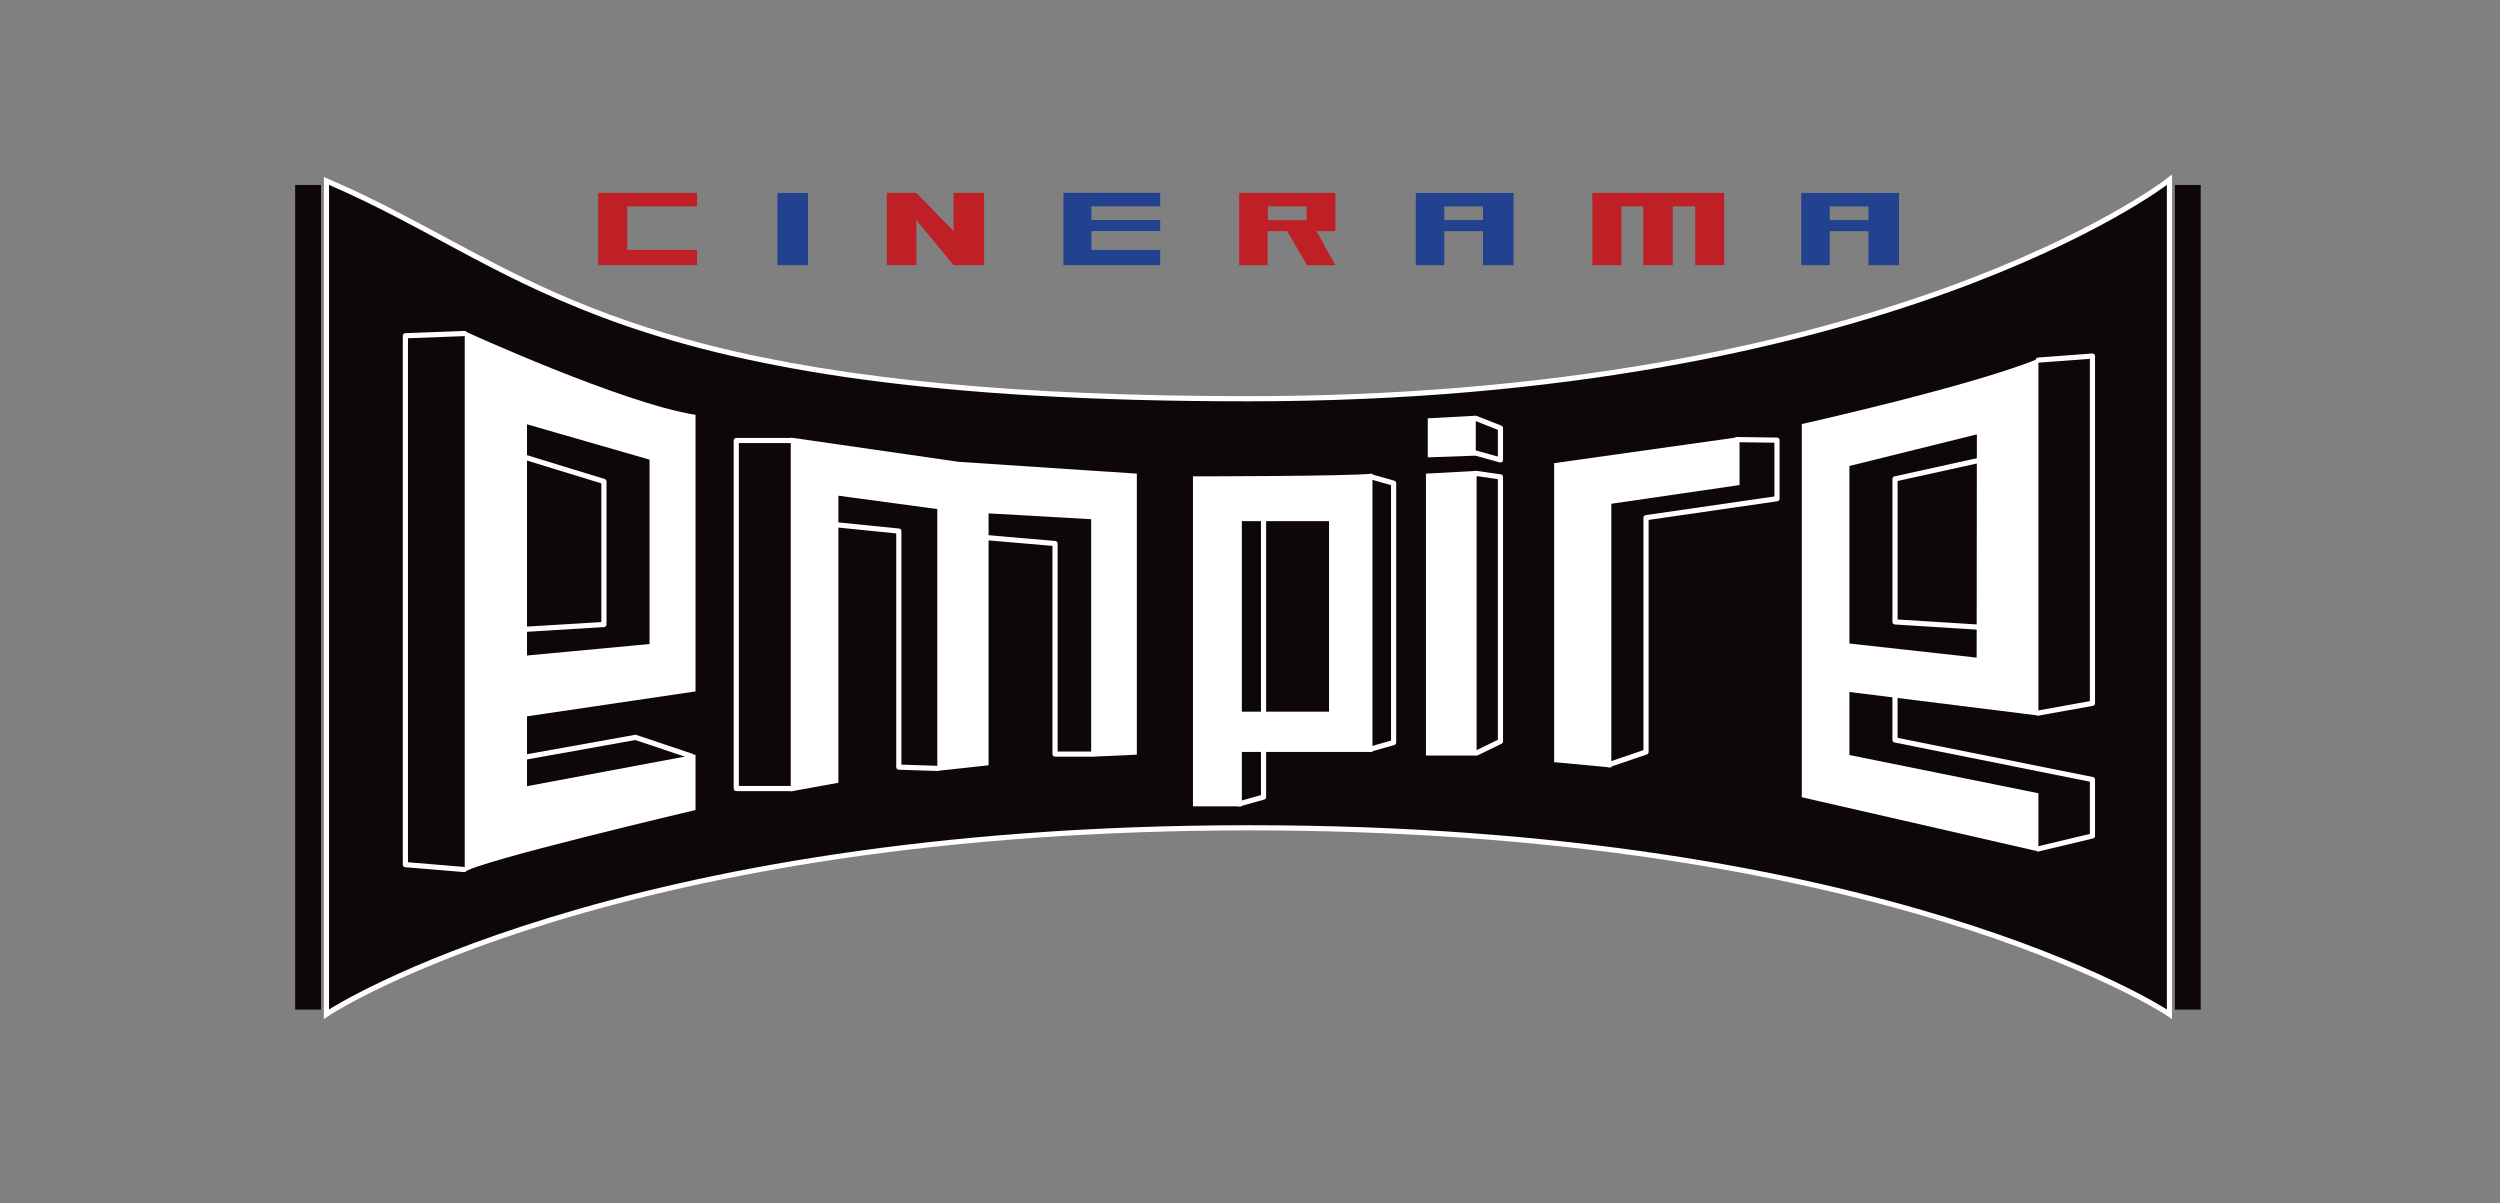 <?xml version="1.0" encoding="UTF-8" standalone="no"?> <svg xmlns="http://www.w3.org/2000/svg" xmlns:xlink="http://www.w3.org/1999/xlink" xmlns:serif="http://www.serif.com/" width="100%" height="100%" viewBox="0 0 133 64" version="1.1" xml:space="preserve" style="fill-rule:evenodd;clip-rule:evenodd;stroke-linejoin:round;stroke-miterlimit:2;"><rect x="0" y="0" width="133" height="64" fill="#808080" stroke="none"/> <g transform="matrix(0.033,0,0,0.033,64.203,30.7)"> <g id="Empire"> <g> <g transform="matrix(4.167,0,0,4.167,1545.43,-636.374)"> <path d="M0,320.877C-0.272,320.699 -27.896,302.894 -85.132,285.315C-137.962,269.091 -227.54,249.75 -354.272,249.75L-354.962,249.75C-481.957,249.819 -571.71,269.156 -624.641,285.366C-681.985,302.928 -709.656,320.701 -709.929,320.878L-711.475,321.884L-711.475,-0.506L-710.079,0.096C-694.466,6.83 -681,14.08 -666.743,21.755C-610.131,52.234 -551.591,83.75 -354.963,83.75C-227.989,83.75 -138.253,61.037 -85.332,41.983C-28,21.34 -0.334,0.43 -0.062,0.221L1.547,-1.01L1.547,321.887L0,320.877Z" style="fill:rgb(14,7,8);fill-rule:nonzero;"></path> </g> <g transform="matrix(4.167,0,0,4.167,1556.04,712.512)"> <path d="M0,-326.766L-3.216,-324.306C-3.488,-324.098 -31.104,-303.24 -88.332,-282.649C-121.948,-270.555 -159.052,-260.917 -198.612,-254.005C-248.071,-245.364 -301.532,-240.983 -357.509,-240.983C-445.415,-240.983 -513.638,-247.441 -566.075,-260.726C-612.322,-272.443 -641.042,-287.905 -668.815,-302.858C-683.092,-310.544 -696.577,-317.804 -712.229,-324.554L-715.021,-325.759L-715.021,-0.007L-711.93,-2.016C-711.658,-2.193 -684.031,-19.925 -626.78,-37.445C-593.151,-47.737 -556.033,-55.943 -516.457,-61.835C-466.981,-69.202 -413.503,-72.952 -357.508,-72.983L-356.818,-72.983C-300.94,-72.981 -247.571,-69.249 -198.194,-61.89C-158.697,-56.003 -121.652,-47.795 -88.087,-37.494C-30.945,-19.958 -3.365,-2.195 -3.093,-2.018L-0.001,0L0,-3.693L0,-326.766ZM-2,-322.718L-2,-3.693C-2,-3.693 -111.114,-74.977 -356.818,-74.983L-357.509,-74.983C-603.721,-74.849 -713.021,-3.693 -713.021,-3.693L-713.021,-322.718C-635.3,-289.197 -603.721,-238.983 -357.509,-238.983C-111.297,-238.983 -2,-322.718 -2,-322.718" style="fill:white;fill-rule:nonzero;"></path> </g> <g transform="matrix(-4.167,0,0,4.167,-1262.76,-775.382)"> <rect x="39.667" y="34.377" width="10" height="319.025" style="fill:rgb(14,7,8);"></rect> </g> <g transform="matrix(-4.167,0,0,4.167,4798.32,-775.382)"> <rect x="766.996" y="34.377" width="10" height="319.025" style="fill:rgb(14,7,8);"></rect> </g> <g transform="matrix(4.167,0,0,4.167,-1095.95,325.545)"> <path d="M0,-137.222L47.41,-123.555L47.41,-52.222L0,-47.778L0,-137.222ZM65.197,-33.889L65.197,-140.889C36.864,-145.333 -24.094,-173.222 -24.094,-173.222L-24.094,36C-20.206,32.111 65.197,12 65.197,12L65.197,-9.444L0,2.778L0,-24.25L65.197,-33.889Z" style="fill:white;fill-rule:nonzero;"></path> </g> <g transform="matrix(4.167,0,0,4.167,-670.754,-224.858)"> <path d="M0,136.875L0,0L65.051,9.389L133.893,13.949L133.893,122.673L116.22,123.474L116.22,31.576L76.535,29.319L76.535,126.77L56.693,128.934L56.693,27.653L18.425,22.485L18.425,133.542L0,136.875Z" style="fill:white;fill-rule:nonzero;"></path> </g> <g transform="matrix(4.167,0,0,4.167,-1634.98,-637.574)"> <path d="M439.643,205.073L405.911,205.073L405.911,131.372L439.643,131.372L439.643,205.073ZM387,114.039L387,241.704L405.911,241.704L405.911,220.663L456.445,220.663L456.445,113.001C447.082,114.039 387,114.039 387,114.039" style="fill:white;fill-rule:nonzero;"></path> </g> <g transform="matrix(4.16,-0.228,-0.228,-4.16,341.011,-164.167)"> <path d="M2.97,0.455L22.598,0.455L16.571,-109.534L-2.999,-108.461L2.97,0.455Z" style="fill:white;fill-rule:nonzero;"></path> </g> <g transform="matrix(4.167,0,0,4.167,559.926,-217.076)"> <path d="M0,123.695L0,8.024L71.724,-2.08L71.724,16.494L22.117,23.734L22.117,125.775L0,123.695Z" style="fill:white;fill-rule:nonzero;"></path> </g> <g transform="matrix(4.167,0,0,4.167,1035.94,269.539)"> <path d="M0,-107.668L49.312,-119.891L49.22,-33.523L0,-38.972L0,-107.668ZM73.118,-11.115L73.118,-149.132C46.433,-138.355 -18.001,-124.004 -18.425,-123.881L-18.425,20.497L73.118,41.464L73.118,18.955L0,4.163L0,-20.226L73.118,-11.115Z" style="fill:white;fill-rule:nonzero;"></path> </g> <g transform="matrix(0,4.167,4.167,0,424.278,-265.235)"> <path d="M2.232,-16.343L17.343,-16.343L16.677,2.232L1.232,2.232L2.232,-16.343Z" style="fill:white;fill-rule:nonzero;"></path> </g> <g transform="matrix(4.167,0,0,4.167,-1196.34,471.422)"> <path d="M-0.038,-208.353L-22.999,-207.487C-23.536,-207.467 -23.961,-207.026 -23.961,-206.488L-23.961,-1.874C-23.961,-1.354 -23.562,-0.92 -23.043,-0.877L-0.365,0.997C0.185,1.042 0.668,0.632 0.714,0.082C0.759,-0.468 0.349,-0.951 -0.201,-0.997L-21.961,-2.795C-21.961,-2.795 -21.961,-205.525 -21.961,-205.525C-21.961,-205.525 0.038,-206.355 0.038,-206.355C0.589,-206.376 1.02,-206.84 0.999,-207.392C0.978,-207.943 0.514,-208.374 -0.038,-208.353Z" style="fill:white;"></path> </g> <g transform="matrix(4.167,0,0,4.167,-1107.76,84.725)"> <path d="M-0.293,-66.358L31.598,-56.575C31.598,-56.575 31.598,-10.15 31.598,-2.922C31.598,-2.922 -0.061,-0.998 -0.061,-0.998L0.061,0.998L32.659,-0.983C33.186,-1.015 33.598,-1.452 33.598,-1.981L33.598,-57.314C33.598,-57.753 33.311,-58.141 32.891,-58.27L0.293,-68.27L-0.293,-66.358Z" style="fill:white;"></path> </g> <g transform="matrix(4.167,0,0,4.167,-1107.76,258.417)"> <path d="M0.177,9.027L44.725,1.03C44.725,1.03 66.296,8.274 66.296,8.274C66.819,8.45 67.386,8.168 67.562,7.644C67.738,7.121 67.456,6.554 66.932,6.378L45.118,-0.948C44.959,-1.001 44.789,-1.014 44.623,-0.984L-0.177,7.059C-0.72,7.156 -1.082,7.676 -0.984,8.22C-0.887,8.763 -0.367,9.125 0.177,9.027Z" style="fill:white;"></path> </g> <g transform="matrix(4.167,0,0,4.167,-670.754,340.913)"> <path d="M0,-135.646L-21.081,-135.646C-21.633,-135.646 -22.081,-135.198 -22.081,-134.646L-22.081,0C-22.081,0.552 -21.633,1 -21.081,1L0.567,1C1.119,1 1.567,0.552 1.567,-0C1.567,-0.552 1.119,-1 0.567,-1L-20.081,-1C-20.081,-12.631 -20.081,-122.015 -20.081,-133.646C-20.081,-133.646 0,-133.646 0,-133.646C0.552,-133.646 1,-134.094 1,-134.646C1,-135.198 0.552,-135.646 0,-135.646Z" style="fill:white;"></path> </g> <g transform="matrix(4.167,0,0,4.167,-593.72,308.437)"> <path d="M-0.1,-93.167L22.322,-90.903C22.322,-90.903 22.322,-0.483 22.322,-0.483C22.322,0.057 22.75,0.499 23.29,0.516L38.173,0.999C38.724,1.017 39.187,0.584 39.204,0.032C39.222,-0.519 38.789,-0.982 38.237,-0.999L24.322,-1.451C24.322,-1.451 24.322,-91.807 24.322,-91.807C24.322,-92.32 23.933,-92.75 23.422,-92.802L0.1,-95.157C-0.449,-95.212 -0.939,-94.812 -0.995,-94.262C-1.05,-93.713 -0.65,-93.223 -0.1,-93.167Z" style="fill:white;"></path> </g> <g transform="matrix(4.167,0,0,4.167,-358.547,285.399)"> <path d="M-0.086,-82.83L26.323,-80.553C26.323,-80.553 26.323,-0 26.323,-0C26.323,0.552 26.771,1 27.323,1L41.205,1C41.757,1 42.205,0.552 42.205,-0C42.205,-0.552 41.757,-1 41.205,-1L28.323,-1C28.323,-1 28.323,-81.471 28.323,-81.471C28.323,-81.99 27.926,-82.423 27.409,-82.467L0.086,-84.822C-0.464,-84.87 -0.949,-84.462 -0.996,-83.912C-1.044,-83.362 -0.636,-82.877 -0.086,-82.83Z" style="fill:white;"></path> </g> <g transform="matrix(4.167,0,0,4.167,91.436,365.719)"> <path d="M-1,-110.915L-1,-3.41C-1,-3.41 -9.7,-0.963 -9.7,-0.963C-10.231,-0.813 -10.541,-0.261 -10.392,0.271C-10.242,0.802 -9.69,1.112 -9.158,0.963L0.271,-1.689C0.702,-1.811 1,-2.204 1,-2.652L1,-110.915C1,-111.467 0.552,-111.915 -0,-111.915C-0.552,-111.915 -1,-111.467 -1,-110.915Z" style="fill:white;"></path> </g> <g transform="matrix(4.167,0,0,4.167,262.704,277.73)"> <path d="M-0.273,-104.629L8.222,-102.214C8.222,-102.214 8.222,-3.389 8.222,-3.389C8.222,-3.389 -0.275,-0.962 -0.275,-0.962C-0.805,-0.81 -1.113,-0.256 -0.962,0.275C-0.81,0.805 -0.256,1.113 0.275,0.962L9.497,-1.673C9.926,-1.796 10.222,-2.189 10.222,-2.635L10.222,-102.969C10.222,-103.416 9.925,-103.809 9.495,-103.931L0.273,-106.553C-0.257,-106.704 -0.811,-106.395 -0.962,-105.864C-1.113,-105.334 -0.804,-104.78 -0.273,-104.629Z" style="fill:white;"></path> </g> <g transform="matrix(4.167,0,0,4.167,434.509,283.595)"> <path d="M-0.144,-107.164L8.322,-105.934C8.322,-105.934 8.322,-13.608 8.322,-5.1C8.322,-5.1 -0.336,-0.9 -0.336,-0.9C-0.833,-0.659 -1.041,-0.06 -0.8,0.436C-0.559,0.933 0.04,1.141 0.536,0.9L9.758,-3.574C10.103,-3.742 10.322,-4.091 10.322,-4.474L10.322,-106.799C10.322,-107.296 9.957,-107.717 9.466,-107.789L0.144,-109.144C-0.402,-109.223 -0.91,-108.844 -0.99,-108.298C-1.069,-107.752 -0.69,-107.244 -0.144,-107.164Z" style="fill:white;"></path> </g> <g transform="matrix(4.167,0,0,4.167,1340.28,212.749)"> <path d="M0.074,-133.996L19.988,-135.478C19.988,-135.478 19.988,-3.061 19.988,-3.061C19.988,-3.061 -0.178,0.578 -0.178,0.578C-0.721,0.676 -1.082,1.196 -0.984,1.74C-0.886,2.283 -0.366,2.644 0.178,2.546L21.166,-1.241C21.642,-1.327 21.988,-1.741 21.988,-2.225L21.988,-136.555C21.988,-136.833 21.872,-137.099 21.668,-137.288C21.465,-137.477 21.191,-137.573 20.914,-137.552L-0.074,-135.99C-0.625,-135.949 -1.038,-135.469 -0.997,-134.919C-0.956,-134.368 -0.476,-133.955 0.074,-133.996Z" style="fill:white;"></path> </g> <g transform="matrix(4.167,0,0,4.167,1241.81,80.559)"> <path d="M-0.215,-65.291L-31.979,-58.291C-32.438,-58.19 -32.764,-57.783 -32.764,-57.314L-32.764,-1.981C-32.764,-1.453 -32.353,-1.016 -31.826,-0.983L-0.062,0.998C0.489,1.032 0.964,0.613 0.998,0.062C1.032,-0.489 0.613,-0.964 0.062,-0.998L-30.764,-2.921C-30.764,-2.921 -30.764,-56.51 -30.764,-56.51C-30.764,-56.51 0.215,-63.337 0.215,-63.337C0.754,-63.456 1.095,-63.99 0.977,-64.529C0.858,-65.068 0.324,-65.409 -0.215,-65.291Z" style="fill:white;"></path> </g> <g transform="matrix(0,4.167,4.167,0,1390.45,157.151)"> <path d="M8.946,-68.437L25.304,-68.437C25.78,-68.437 26.191,-68.101 26.284,-67.634L41.451,7.946C41.451,7.946 61.648,7.946 61.648,7.946C61.648,7.946 66.464,-12.198 66.464,-12.198C66.593,-12.734 67.133,-13.066 67.67,-12.938C68.206,-12.809 68.538,-12.269 68.41,-11.732L63.41,9.179C63.302,9.629 62.9,9.946 62.437,9.946L40.632,9.946C40.156,9.946 39.745,9.61 39.652,9.143L24.485,-66.437C24.485,-66.437 8.946,-66.437 8.946,-66.437C8.394,-66.437 7.946,-66.885 7.946,-67.437C7.946,-67.989 8.394,-68.437 8.946,-68.437Z" style="fill:white;"></path> </g> <g transform="matrix(4.167,0,0,4.167,854.607,302.53)"> <path d="M-0.014,-124.785L14.499,-124.587C14.499,-124.587 14.499,-103.786 14.499,-103.786C7.846,-102.821 -35.311,-96.567 -35.311,-96.567C-35.803,-96.495 -36.168,-96.074 -36.168,-95.577L-36.168,-5.645C-36.168,-5.645 -49.929,-0.946 -49.929,-0.946C-50.451,-0.768 -50.731,-0.199 -50.552,0.323C-50.374,0.845 -49.805,1.125 -49.283,0.946L-34.845,-3.984C-34.44,-4.122 -34.168,-4.502 -34.168,-4.93L-34.168,-94.711C-27.515,-95.676 15.642,-101.93 15.642,-101.93C16.134,-102.002 16.499,-102.423 16.499,-102.92L16.499,-125.573C16.499,-126.12 16.06,-126.565 15.513,-126.573L0.014,-126.785C-0.538,-126.792 -0.992,-126.351 -1,-125.799C-1.007,-125.247 -0.566,-124.793 -0.014,-124.785Z" style="fill:white;"></path> </g> <g transform="matrix(4.167,0,0,4.167,433.577,-244.82)"> <path d="M-0.269,11.74L9.276,14.407C9.577,14.491 9.9,14.43 10.15,14.241C10.399,14.052 10.545,13.757 10.545,13.444L10.545,1.111C10.545,0.701 10.294,0.332 9.913,0.181L0.368,-3.597C-0.145,-3.8 -0.727,-3.548 -0.93,-3.035C-1.133,-2.522 -0.881,-1.94 -0.368,-1.737L8.545,1.791C8.545,1.791 8.545,12.126 8.545,12.126C8.545,12.126 0.269,9.814 0.269,9.814C-0.262,9.665 -0.815,9.976 -0.963,10.508C-1.112,11.039 -0.801,11.592 -0.269,11.74Z" style="fill:white;"></path> </g> <g transform="matrix(4.167,0,0,4.167,-821.785,-524.556)"> <path d="M0,-17.541L0,-22.75L-38.264,-22.75L-38.264,5.209L0,5.209L0,-0.686L-27.038,-0.686L-27.038,-17.541L0,-17.541Z" style="fill:rgb(191,32,38);fill-rule:nonzero;"></path> </g> <g transform="matrix(4.167,0,0,4.167,-1634.98,-1962.57)"> <rect x="226.237" y="322.372" width="11.821" height="27.959" style="fill:rgb(34,65,142);"></rect> </g> <g transform="matrix(4.167,0,0,4.167,-515.888,-502.852)"> <path d="M0,-27.959L0,0L11.427,0L11.427,-17.45L25.81,0L37.632,0L37.632,-27.959L25.81,-27.959L25.81,-13.184L11.427,-27.959L0,-27.959Z" style="fill:rgb(191,32,38);fill-rule:nonzero;"></path> </g> <g transform="matrix(4.167,0,0,4.167,-231.147,-502.852)"> <path d="M0,-27.959L0,0L37.435,0L37.435,-5.896L10.836,-5.896L10.836,-13.184L37.435,-13.184L37.435,-17.45L10.836,-17.45L10.836,-22.75L37.435,-22.75L37.435,-27.959L0,-27.959Z" style="fill:rgb(34,65,142);fill-rule:nonzero;"></path> </g> <g transform="matrix(4.167,0,0,4.167,621.433,-502.852)"> <path d="M0,-27.959L0,0L11.23,0L11.23,-22.75L19.703,-22.75L19.703,0L31.13,0L31.13,-22.75L39.799,-22.75L39.799,0L51.029,0L51.029,-27.959L0,-27.959Z" style="fill:rgb(191,32,38);fill-rule:nonzero;"></path> </g> <g transform="matrix(4.167,0,0,4.167,-1634.98,-1962.57)"> <path d="M499.209,332.881L484.235,332.881L484.235,327.581L499.209,327.581L499.209,332.881ZM473.202,322.372L473.202,350.331L484.235,350.331L484.235,337.147L499.209,337.147L499.209,350.331L511.03,350.331L511.03,322.372L473.202,322.372Z" style="fill:rgb(34,65,142);fill-rule:nonzero;"></path> </g> <g transform="matrix(4.167,0,0,4.167,-1634.98,-1962.57)"> <path d="M430.97,332.881L415.996,332.881L415.996,327.581L430.97,327.581L430.97,332.881ZM442.102,322.372L404.864,322.372L404.864,350.331L415.897,350.331L415.897,337.147L423.384,337.147L431.195,350.331L442.102,350.331L434.795,337.147L442.102,337.147L442.102,322.372Z" style="fill:rgb(191,32,38);fill-rule:nonzero;"></path> </g> <g transform="matrix(4.167,0,0,4.167,-1634.98,-1962.57)"> <path d="M648.338,332.881L633.364,332.881L633.364,327.581L648.338,327.581L648.338,332.881ZM622.331,322.372L622.331,350.331L633.365,350.331L633.365,337.147L648.338,337.147L648.338,350.331L660.16,350.331L660.16,322.372L622.331,322.372Z" style="fill:rgb(34,65,142);fill-rule:nonzero;"></path> </g> </g> </g> </g> </svg> 